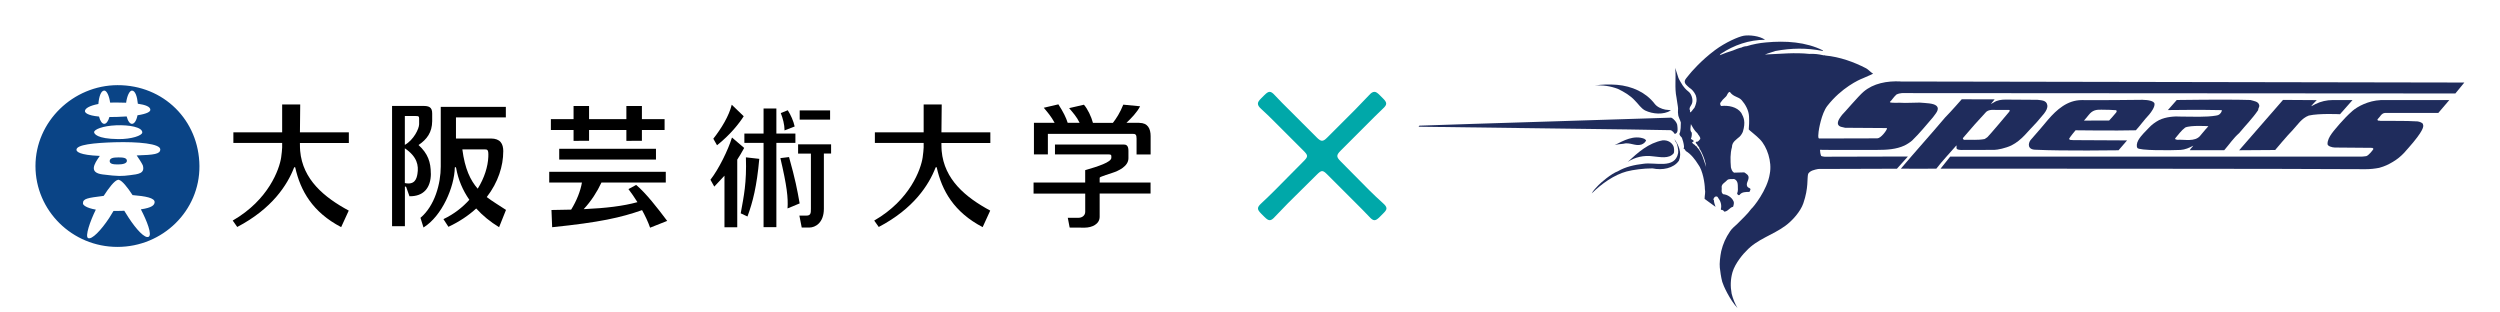 <?xml version="1.0" encoding="UTF-8"?>
<svg id="_レイヤー_1" data-name=" レイヤー 1" xmlns="http://www.w3.org/2000/svg" version="1.1" viewBox="0 0 800 100">
  <defs>
    <style>
      .cls-1, .cls-2, .cls-3, .cls-4, .cls-5 {
        stroke-width: 0px;
      }

      .cls-1, .cls-5 {
        fill: #000;
      }

      .cls-2 {
        fill: #00a8a9;
      }

      .cls-3 {
        fill: #0a4486;
      }

      .cls-4 {
        fill: #1f2c5c;
      }

      .cls-5 {
        fill-rule: evenodd;
      }
    </style>
  </defs>
  <g>
    <path class="cls-3" d="M37.59,27.25c14.77-.05,26.11,11.25,26.23,25.88.11,14.3-11.75,25.88-26.23,25.88s-26.24-11.59-26.24-25.88,12.1-25.83,26.24-25.88M31.46,33.28c-2.65.5-4.28,1.36-4.28,2.28,0,.44.65,1.38,4.51,1.74.36,1.45.99,2.33,1.67,2.33.64,0,1.27-.83,1.65-2.18.77,0,1.6,0,2.52-.04,1.1-.04,2.1-.09,3.01-.15.36,1.47,1.02,2.37,1.69,2.37.75,0,1.44-1.03,1.77-2.74,3.08-.48,4.11-1.15,4.11-1.75,0-1.02-1.62-1.61-4-1.95-.21-2.3-.84-4.2-1.88-4.2-.8,0-1.59,1.72-1.87,3.88-1.11-.04-2.27-.07-3.43-.07-.58,0-1.14.02-1.69.04-.29-2.16-1.08-3.86-1.87-3.86-1.06,0-1.7,1.95-1.89,4.28M45.53,42.37c0-1.68-4.16-2.44-8.31-2.28-4.45.19-7.11,1.36-7.1,2.2,0,.47.79,2.14,7.71,2.22,4.23.05,7.7-1.13,7.7-2.13M49.48,64.77c.15-1.46-2.99-2-7.06-2.34-1.64-2.51-3.32-4.62-4.35-4.87-.07-.02-.13-.04-.2-.04s-.12.02-.18.04c-1.07.25-2.82,2.5-4.51,5.12-5.23.66-6.7.86-6.63,2.45,0,.41.86,1.38,4.11,1.95-1.88,3.81-3.46,8.52-2.5,9.09,1.16.69,4.23-2.54,6.77-6.4.51-.79.98-1.55,1.39-2.26.78,0,1.6,0,2.49-.03.33,0,.65-.03.95-.05.4.66.85,1.39,1.35,2.15,2.52,3.87,5.27,6.83,6.46,6.19,1.18-.62-.55-5.07-2.49-8.78,3.6-.53,4.3-1.37,4.39-2.2M51.29,47.84c.07-1.89-7.21-2.53-14.59-2.32-6.6.2-12.31.76-12.23,2.44.03.5.78,1.66,7.47,1.93-1.9,2.67-3.51,5.37.91,5.93,5.15.65,6.15.56,8.73.24,2.58-.33,4.91-.49,4.11-3.18-.46-.96-1.41-2.35-1.95-3.14,5.69-.18,7.48-.46,7.55-1.88v-.02ZM37.72,50.38c-1.43,0-2.57.2-2.62,1.12-.04,1.01,1.24,1.12,2.67,1.12s2.84-.28,2.84-1.17c0-1.05-1.47-1.08-2.9-1.08h0Z"/>
    <g>
      <path class="cls-5" d="M96.07,33.42h-5.78v8.92h-15.61v3.4h15.61v1.49c-.05.79-.13,1.88-.32,3.15-.56,3.73-3.98,13.56-15.5,20.2l1.45,2.05c11.19-5.87,16.04-13.47,18.19-19.03.07-.08.14-.11.22-.11.06,0,.1.04.14.07,1.64,7.45,5.54,14.34,14.7,19.12l2.43-5.29c-7.88-4.25-14.73-9.92-15.55-19.11-.05-.53-.07-1.42-.08-2.53h15.66v-3.4h-15.65c.03-3.05.08-6.53.09-8.92h0Z"/>
      <path class="cls-5" d="M161.05,48.44c0-2.47-.95-4.1-3.97-4.12h-11.17v-6.76h15.96v-3.37h-20.83v19.12c0,5.4-1.89,12.53-6.49,16.39l.97,3.1c5.94-3.7,9.87-12.94,10.02-19.16,0-.18.07-.19.18-.17.11.03.22.15.24.29.67,3.76,2.13,7.16,4.23,10.17-2.15,2.4-4.89,4.57-8.29,6.19l1.6,2.46c3.55-1.67,6.5-3.68,8.89-5.87,2.07,2.3,4.54,4.3,7.32,5.99l2.21-5.53c-2.18-1.45-4.27-2.67-6.16-4.11,3.68-4.75,5.28-9.99,5.28-14.62h0ZM152.87,60.38c-2.36-2.67-4.12-6.39-4.92-12.58h6.84c1.23,0,1.57-.06,1.47,2.42-.13,3.05-1.23,6.69-3.39,10.16h0ZM137.86,55.54c0-3.68-.94-6.41-3.93-9.13,2.72-1.85,4.33-4.06,4.37-7.64v-2.43c.03-2.17-1.2-2.44-2.89-2.44h-9.95v38.49h4.11v-12.66s.04-.02.07-.03c.14-.05.28.02.34.15.49,1.38,1.05,2.95,1.05,2.95,4.5.08,6.85-2.68,6.85-7.26h0ZM129.55,37.13h3.5c.86,0,1.06.08,1.07.79v1.83c0,1.44-1.78,5.07-4.57,6.61v-9.24h0ZM133.57,55.69c-.25,1.52-.86,3.57-4.02,2.89v-11.12c3.93,2.67,4.49,5.45,4.02,8.24h0Z"/>
      <g>
        <rect class="cls-1" x="178.95" y="47.61" width="30.96" height="3.45"/>
        <polygon class="cls-5" points="183.54 45.07 188.5 45.06 188.5 41.61 200.44 41.61 200.44 45.07 205.41 45.06 205.41 41.61 212.67 41.61 212.67 38.13 205.41 38.13 205.41 33.91 200.44 33.91 200.44 38.13 188.5 38.13 188.5 33.91 183.54 33.91 183.54 38.13 176.28 38.13 176.28 41.61 183.54 41.61 183.54 45.07"/>
        <path class="cls-5" d="M203.58,59.17l-2.48,1.34c.93,1.21,1.92,2.64,2.88,4.18-4.57,1.25-10,1.91-17.2,2.24,2.42-2.6,4.33-5.6,5.68-8.51h20.59v-3.45h-37.3v3.45h10.47c-.46,2.69-1.7,5.84-3.45,8.66-1.97.06-4.07.09-6.3.12l.22,5.51c15.34-1.57,22.04-3.11,28.77-5.47,1.02,1.86,1.94,3.79,2.57,5.62l5.47-2.17c-3.1-4.13-6.78-8.87-9.93-11.52h0Z"/>
      </g>
      <g>
        <rect class="cls-1" x="255.9" y="35.33" width="9.73" height="2.95"/>
        <path class="cls-5" d="M254.29,40.47c-.36-1.69-1.23-3.68-2.21-5.19l-2.23.9c.65,1.68,1.19,3.63,1.21,5.55l3.24-1.26h0Z"/>
        <path class="cls-5" d="M237.98,37.19l-3.82-3.68c-.9,3.63-3.3,7.56-5.9,10.88l1.19,2.09c4.24-3.36,7.03-6.92,8.54-9.28h0Z"/>
        <path class="cls-5" d="M237.02,68.26l2.17,1.02c1.72-4.67,2.99-9.69,3.78-18.45l-4.28-.48c.26,8.18-.65,12.34-1.66,17.91h0Z"/>
        <polygon class="cls-5" points="254.53 42.74 248.44 42.74 248.44 34.72 244.34 34.72 244.34 42.74 238.2 42.74 238.2 45.72 244.34 45.72 244.34 72.69 248.44 72.69 248.44 45.72 254.53 45.72 254.53 42.74"/>
        <path class="cls-5" d="M255.89,65.09c-.84-4.71-1.36-7.51-3.4-14.83l-2.77.34c2.09,8.89,2.52,12.72,2.29,16.1l3.88-1.61Z"/>
        <path class="cls-5" d="M255.38,49.15h4.11v17.7c.04,1.58-.23,2.14-1.46,2.14h-2.23l.75,3.82h2.49c1.8,0,4.6-1.47,4.6-6.02v-17.65h2.31v-2.96h-10.56v2.96Z"/>
        <path class="cls-5" d="M234.23,44.02c-1.23,3.98-4.24,10.12-6.89,13.5l1.23,2.19c1.24-1.33,2.3-2.43,3.26-3.49v16.51h4.09v-21.65c.71-1.08,1.43-2.29,2.22-3.74l-3.9-3.33h0Z"/>
      </g>
      <path class="cls-5" d="M301.35,33.42h-5.78v8.92h-15.61v3.4h15.61v1.49c-.05.79-.13,1.88-.32,3.15-.56,3.73-3.98,13.56-15.5,20.2l1.45,2.05c11.19-5.87,16.04-13.47,18.19-19.03.07-.08.13-.11.22-.11.06,0,.1.04.14.07,1.64,7.45,5.54,14.34,14.7,19.12l2.42-5.29c-7.88-4.25-14.72-9.92-15.54-19.11-.05-.53-.07-1.42-.08-2.53h15.66v-3.4h-15.65c.03-3.05.08-6.53.09-8.92h0Z"/>
      <path class="cls-5" d="M364.58,39.3h-4.12c1.51-1.43,3.41-3.36,4.37-5.29l-5.38-.52c-1.05,2.62-2.25,4.45-3.32,5.82h-6.39c-.51-1.95-1.69-4.44-2.88-5.8l-4.74,1.09c1.26,1.51,2.41,2.73,3.36,4.7h-3.82c-.5-1.62-1.38-3.43-2.98-5.91l-4.67,1.09c1.22,1.46,2.39,2.8,3.47,4.82h-6.62v10.11h4.46v-6.58h27c1.06-.04,1.38.23,1.38,1.51v5.08h4.5v-5.85c0-2.41-.91-4.25-3.61-4.25h0ZM351.89,56.91c0-.21.59-.4.77-.47.57-.22,1.66-.61,3.16-1.08,2.15-.68,5.28-2.15,5.28-4.73v-2.39c0-1.69-.72-2-1.53-2h-21.98v3.17h17.02c.75,0,1.02.07,1.02.55v.53c0,1.41-4.31,2.78-8.37,3.96v3.97h-16.52v3.53h16.53v5.84c0,1.18-1.04,1.9-2.11,1.9h-3.47l.6,3.13,4.77.03c2.41,0,4.83-1.15,4.83-3.48v-7.43h16.29v-3.53h-16.29v-1.51h0Z"/>
    </g>
  </g>
  <path class="cls-2" d="M438.13,60.84c1.37,1.37,2.81,2.72,4.33,4.09.81.72,1.21,1.21,1.21,1.77,0,.48-.4.96-1.12,1.68l-1.04,1.04c-.72.72-1.21,1.04-1.68,1.04s-.96-.32-1.68-1.12c-1.44-1.53-2.89-2.97-4.25-4.33l-9.14-9.14c-.72-.72-1.21-1.12-1.68-1.12s-.96.4-1.68,1.12l-9.23,9.14c-1.28,1.37-2.74,2.81-4.18,4.33-.72.81-1.21,1.12-1.68,1.12s-.96-.32-1.68-1.04l-1.04-1.04c-.72-.72-1.04-1.21-1.04-1.68s.32-.96,1.12-1.68c1.53-1.44,2.97-2.81,4.33-4.18l9.14-9.23c.72-.72,1.12-1.21,1.12-1.68s-.4-.96-1.12-1.68l-8.91-8.91c-1.37-1.37-2.97-2.97-4.58-4.42-.81-.72-1.12-1.21-1.12-1.77,0-.48.32-.96,1.04-1.68l1.04-1.04c.72-.72,1.21-1.04,1.68-1.04s.96.32,1.68,1.12c1.53,1.6,3.05,3.21,4.49,4.58l8.91,8.91c.72.72,1.21,1.04,1.68,1.04s.96-.32,1.68-1.04l8.91-8.91c1.28-1.37,2.89-2.97,4.41-4.58.72-.81,1.21-1.12,1.77-1.12.48,0,.96.32,1.68,1.04l1.04,1.04c.72.72,1.04,1.21,1.04,1.68s-.32.96-1.12,1.68c-1.6,1.53-3.21,3.12-4.65,4.58l-8.83,8.83c-.72.72-1.04,1.21-1.04,1.68s.32.96,1.04,1.68l9.14,9.23h0Z"/>
  <g>
    <path class="cls-4" d="M517.7,28.43c1.97.94,4.01,2.14,5.47,3.75,1.2,1.2,1.88,2.4,3.24,3.16,2.49,1.2,5.9,1.45,8.28,0-.51-.17-1.2-.17-1.8-.26-1.29-.26-2.64-.86-3.41-1.88-2.81-3.67-7.25-5.64-12.03-6.06-2.4-.17-4.95-.17-7.17.26,2.55-.26,5.12.17,7.42,1.03h0Z"/>
    <path class="cls-4" d="M741.38,32.04l-10.81-.07-14.04,16.11,11.52-.08s4.01-4.78,5.64-6.41c1.54-1.63,2.81-3.75,5.12-4.61,3.33-.77,9.99-.43,9.99-.43l4.01-4.53h-6.41c-1.8,0-3.76.43-5.47,1.29-.51.34-1.37.68-1.37.68.51-.68,1.81-1.95,1.81-1.95h.01Z"/>
    <path class="cls-4" d="M752.81,35.47c-1.59,1.39-2.86,2.75-4.06,4.11-1.62,1.97-4,4.27-3.94,6.51,0,.7,1.55,1.12,2.35,1.12s11.95.1,11.95.1c.09.08.52.17.32.49-.28.42-1.57,2.04-2.26,2.17-.68.12-1.57.15-1.57.15h-131.54l-3.08,3.85s118.33,0,136,.17c1.54,0,2.99-.17,4.35-.43,1.88-.52,2.96-1.08,4.28-1.85,3.1-1.81,4.36-3.74,6.65-6.34,3.9-4.72,3.17-5.4,3.07-5.81s-1.03-.77-1.71-.86c-4.18-.25-7.32-.12-11.87-.17-.26-.17-1.05.15-.94-.51.85-.77,1.2-1.97,2.47-2.04h16.99l3.5-4.1h-21.94c-4.02.19-7.43,2.07-9.04,3.45h0Z"/>
    <path class="cls-4" d="M639.18,35.18h3.75c.35.17.19.35-.14.77s-6.13,7.3-6.78,7.9c-.29.27-.88.59-.94.64-2.14.43-4.35.17-6.48.26-.26-.08-.6-.26-.43-.6,2.47-2.9,4.87-5.64,7.43-8.36,1.03-.86,2.38-.6,3.58-.6h0ZM627.75,31.77s-3.5,4.01-5.3,5.81c-4.61,5.47-9.56,10.92-14.17,16.39,3.58.08,7.42,0,11.35,0,1.97-2.56,4.27-4.96,6.41-7.43.17.17-.05.46.07.94.1.49,1.15.49,1.6.51.45.02,9.55-.03,10.46-.03,1.02,0,3.67-.56,5.47-1.42,3.41-1.71,5.3-4.61,8.11-7.42,1.47-1.88,3.66-3.69,3.39-5.46-.25-1.62-1.92-1.55-3.14-1.72-1.63,0-8.63-.07-10.2-.07-1.37,0-2.69.17-3.8.92-.34.17-.94.51-.94.51l1.22-1.51-10.52-.02"/>
    <path class="cls-4" d="M677.22,35.95c-.21.33-2.29,2.61-2.29,2.61l-8.06.03s1.06-1.21,1.51-1.8c1.21-1.55,2.44-1.73,4.04-1.69,1.62.02,3.62.05,4.74.16.17.17.26.36.05.68h0ZM685.79,31.94c-1.24,0-13.23.17-19.63.09-4.61,0-8.02,3.07-10.76,6.24-.6.73-4.01,4.78-5.64,6.58-.78,1.04-1.04,3.07,1.71,3.07,8.71.43,26.46.17,26.46.17l2.73-3.16s-12.81-.09-17.16-.09c-.42-.09-1.39.14-1.36-.51.55-.89,2.04-2.64,2.04-2.64,0,0,12.81.17,19.3,0,1.54-1.71,2.64-3.32,4.26-5.03.77-.94,1.79-2.4,1.71-3.42-.08-1.03-2.43-1.28-3.67-1.28"/>
    <path class="cls-4" d="M535.81,42.78c.17,0,.43.08.51-.09.68-.43.51-1.54.43-2.4,0-1.28-1.72-2.7-2.04-2.64s-69.49,2.14-80.51,2.56c-.09.09-.26.17-.17.34,1.62.08,77.86.94,80.68,1.11.43.26.86.6,1.11,1.12Z"/>
    <path class="cls-4" d="M543.06,47.13c0-.43-.6-.26-.6-.68-.34-.26-1.03-.51-.94-1.03.17.09.51-.08.43-.34-.09-.43-1.28-.43-.69-1.11.09-.43.17-.94.09-1.54-.68-.68-.34-1.71-.26-2.73.09.14.4.79.81,1.42.16.24.59.93,1.24,1.48.26.6,1.03,1.11.94,1.88-.43.43-.68,1.03-1.28.86l-.26.25c.43.09.09.6.51.51.09.69.86.86.77,1.54.34.34.6.94.77,1.28.68,1.45,1.2,2.98,1.37,4.52-.77-2.14-1.28-4.61-2.9-6.32h0ZM608.2,26.06c-4.34-.21-8.72.59-11.88,3.31-1.54,1.28-6.32,6.91-6.82,7.34-.52.69-1.54,1.88-1.37,2.98.34,1.03,1.54.94,2.3,1.2,4.87,0,8.71.09,13.32.09l.09.17c-.17.69-1.97,3.1-3.1,3.12-1.14.01-12.83.05-18.64.05-.43-.18-.21-1.39-.15-2.17.05-.52.88-5.8,2.78-8.25,4.55-5.84,10.18-8.41,11.42-8.86,1.03-.52,2.3-.94,3.24-1.46-.85-.51-1.45-1.28-2.21-1.71-3.93-2.04-8.45-3.67-13.06-4.1-.26-.17-.51,0-.68-.09-1.45-.34-2.81-.51-4.44-.43-4.78-.51-9.22,0-13.74.17-.09,0-.26.17-.34,0,.86-.43,2.14-.69,3.24-1.11,5.12-.94,9.91-1.03,15.12,0l.08-.17c-5.46-2.73-11.95-3.16-18.27-2.56-2.04.17-4.27.6-6.15,1.2-.52,0-1.2.17-1.63.42-.94.17-1.88.6-2.73.94-1.37.43-2.9.94-4.27,1.54.17-.17.26-.51.43-.51,4.1-2.73,8.96-4.44,14.09-4.44-1.79-1.28-5.13-1.59-6.85-1.29-1.71.31-5.85,2.12-9.17,4.59-4.52,3.36-7.73,7.14-8.31,7.89-.68.86-1.28,1.46-1.37,1.97-.16.92.77,1.53,1.45,2.17.85.52,1.55,1.32,2.06,2.43.07.17.34,1.06.24,1.89-.14,1.07-.67,2.12-.67,2.12-.6.6-.69,1.03-1.28,1.45-.35-.08,0-.34-.09-.51-.6-1.03.51-1.63.68-2.64.26-1.11-.31-2.77-1.11-3.41-1.12-.85-1.66-1.66-1.92-2.01-.26-.35-1.28-2.09-1.39-2.45-.1-.37-1.04-3.21-1.04-3.21.34,3.16-.26,6.32.43,9.56.08.94.34,1.88.43,2.82.17.77-.09,1.71.09,2.47,0,.77.68,1.88.86,2.64-.05.32,0,1.01-.06,1.77-.05.72-.2,1.53-.37,1.73-.09.6.43.94.77,1.37.2.47.6,1.84.67,2.72.03.4-.1.7-.16.78.43,0,.51.51.77.77,1.62.94,2.98,2.73,3.93,4.27,1.49,1.92,2.14,6.15,2.14,7.86.25,1.11-.09,1.97-.09,3.16,1.2.94,2.3,1.62,3.5,2.55-.17-.6-.52-1.37-.52-2.14-.43-.35.09-.6.17-.94.34-.35.94-.35,1.11.08.86,1.11,1.28,2.4.94,3.75.08.26.26.26.51.26.17.09.51.26.51.51,1.2.09,1.8-1.37,2.9-1.54.17-.6.43-1.28.08-1.88-.51-1.11-1.88-2.04-3.24-2.14-.85-.6-.34-1.54-.51-2.3,0-1.03,1.11-1.45,1.71-2.14.51-.6,1.54-.34,2.3-.43,1.45.6,1.11,2.15,1.2,3.42-.09.43,0,.77-.26,1.11.09.34.26.77.77.6.68-1.03,2.09-.99,2.95-.99.47,0,.35-.38.46-.54.43-.69-.6-.69-.86-1.11-.6-.94.26-1.88.34-2.73.17-1.03-.77-1.46-1.37-1.88l-3.24.09c-.69-.34-.86-1.11-1.03-1.71-.17-2.3-.26-4.35.34-6.48,0-1.63,1.41-2.4,2.43-3.31.47-.43.96-1.28,1.07-1.65.9-3.04.33-4.43-.52-5.97-1.37-1.97-4.18-2.47-6.41-2.21-.34-.17-.34-.6-.34-.94.51-.77,1.03-1.37,1.8-2.04.51-.43.51-1.37,1.28-1.54,1.2,1.71,2.75,1.46,3.82,2.68,1.17,1.33,2.24,3.25,2.33,5.17.09,1.92,0,2.88-.09,4.16-.08.08,2.56,2.08,3.58,3.19,2.28,2.32,3.92,7.16,3.15,11.02-.77,5.19-5.38,10.85-5.89,11.18-1.37,1.88-2.9,3.16-4.53,4.87-.6.49-1.91,1.71-2.25,2.3-1.46,2.14-2.28,4.01-2.87,6.41-.34,1.62-.6,3.98-.45,5.26.15,1.28.36,2.98.78,4.55.29,1.07,2.41,5.81,4.88,8.37-.86-1.45-1.45-2.9-1.88-4.61-.43-2.3-.37-4.54.27-6.82.82-2.93,3.74-6.24,4.43-6.83,3.41-3.75,8.44-5.07,12.46-8.02,2.32-1.69,4.88-4.61,5.78-7.21,1.74-5.02,1.14-8.02,1.55-9.44.6-1.03,1.97-1.31,3.23-1.56,5.76,0,25.18-.08,25.18-.08l3.51-3.91-26.64.07s-.77-.07-1.11-.24c-.32-.76-.32-1.32-.38-1.97,3.58.09,15.66.03,18.36.03,3.07,0,6.09-.2,8.67-1.4.69-.32,1.94-1.12,2.47-1.62,2.47-2.4,4.44-4.87,6.65-7.42.69-1.03,2.33-2.55,1.11-3.67-.93-.86-3.41-.86-5.38-1.03-1.8.1-2.91.01-4.71.1-1.54-.17-5.48.21-4.7-.43.5-.4.99-1.34,1.98-2.24,1.2-.6,2.43-.47,2.43-.47l176.44.12,2.87-3.5s-177.38-.33-180.45-.33"/>
    <path class="cls-4" d="M704.06,43.46c-1.74,2.02-4.95,1.11-7.43,1.28-.17-.17-.6,0-.6-.43.94-1.11,1.97-2.56,3.24-3.5,1.76-.81,7.42-.43,7.42-.43,0,0-1.79,1.97-2.64,3.07h.01ZM709.27,36.97c-3.5.6-7.58.33-11.18.34-2.3-.17-5.04.09-7.17,1.11-1.28.69-2.37,1.48-3.31,2.51s-2.42,2.32-3.34,3.91c-.6,1.04-.58,2.06-.34,2.46.27.95,11.08.81,13.83.68,1.45-.09,2.81-.68,4.09-1.37-.26.43-.94,1.03-1.11,1.45h11.02c1.71-1.97,2.9-3.84,4.78-5.47,1.97-2.4,4.27-4.7,6.06-7.34,0-.69.52-1.03.34-1.62-.26-1.2-1.71-1.29-2.81-1.63-7.85-.25-23.57,0-23.57,0l-2.84,3.22s11.03-.15,17.09.02c.09,0,.26.09.17.26-.26.77-.85,1.37-1.71,1.45"/>
    <path class="cls-4" d="M526.75,44.91c-.17-.26-.43-.34-.6-.51-3.32-1.28-6.65.6-9.47,2.04.86-.26,1.8-.34,2.73-.43,2.14-.6,3.84.85,5.81.26.68-.26,1.28-.69,1.54-1.37h-.01Z"/>
    <path class="cls-4" d="M536.49,45.76c.72,2.07.51,3.24.51,3.24-1.03,5.21-7.42,2.82-11.09,3.41-2.9.34-5.72.94-8.2,2.4-2.14.77-5.45,3.64-6.17,4.41s-1.76,1.75-2.19,2.69c3.07-3.07,7.17-5.97,11.16-7.04,2.14-.56,5.41-.99,8.3-.99,3.15.68,6.74,0,8.45-2.47,1.02-2.47-.09-5.04-1.46-6.91.17.34.34.94.69,1.28h0Z"/>
    <path class="cls-4" d="M528.97,50.03c2.14.17,5.12.94,6.65-1.03.12-.44.21-1.6-.2-2.38-.46-.88-1.56-1.85-3.38-1.71-4.53.85-7.85,3.84-11.18,6.91,2.3-1.54,5.21-2.21,8.11-1.79h0Z"/>
  </g>
</svg>